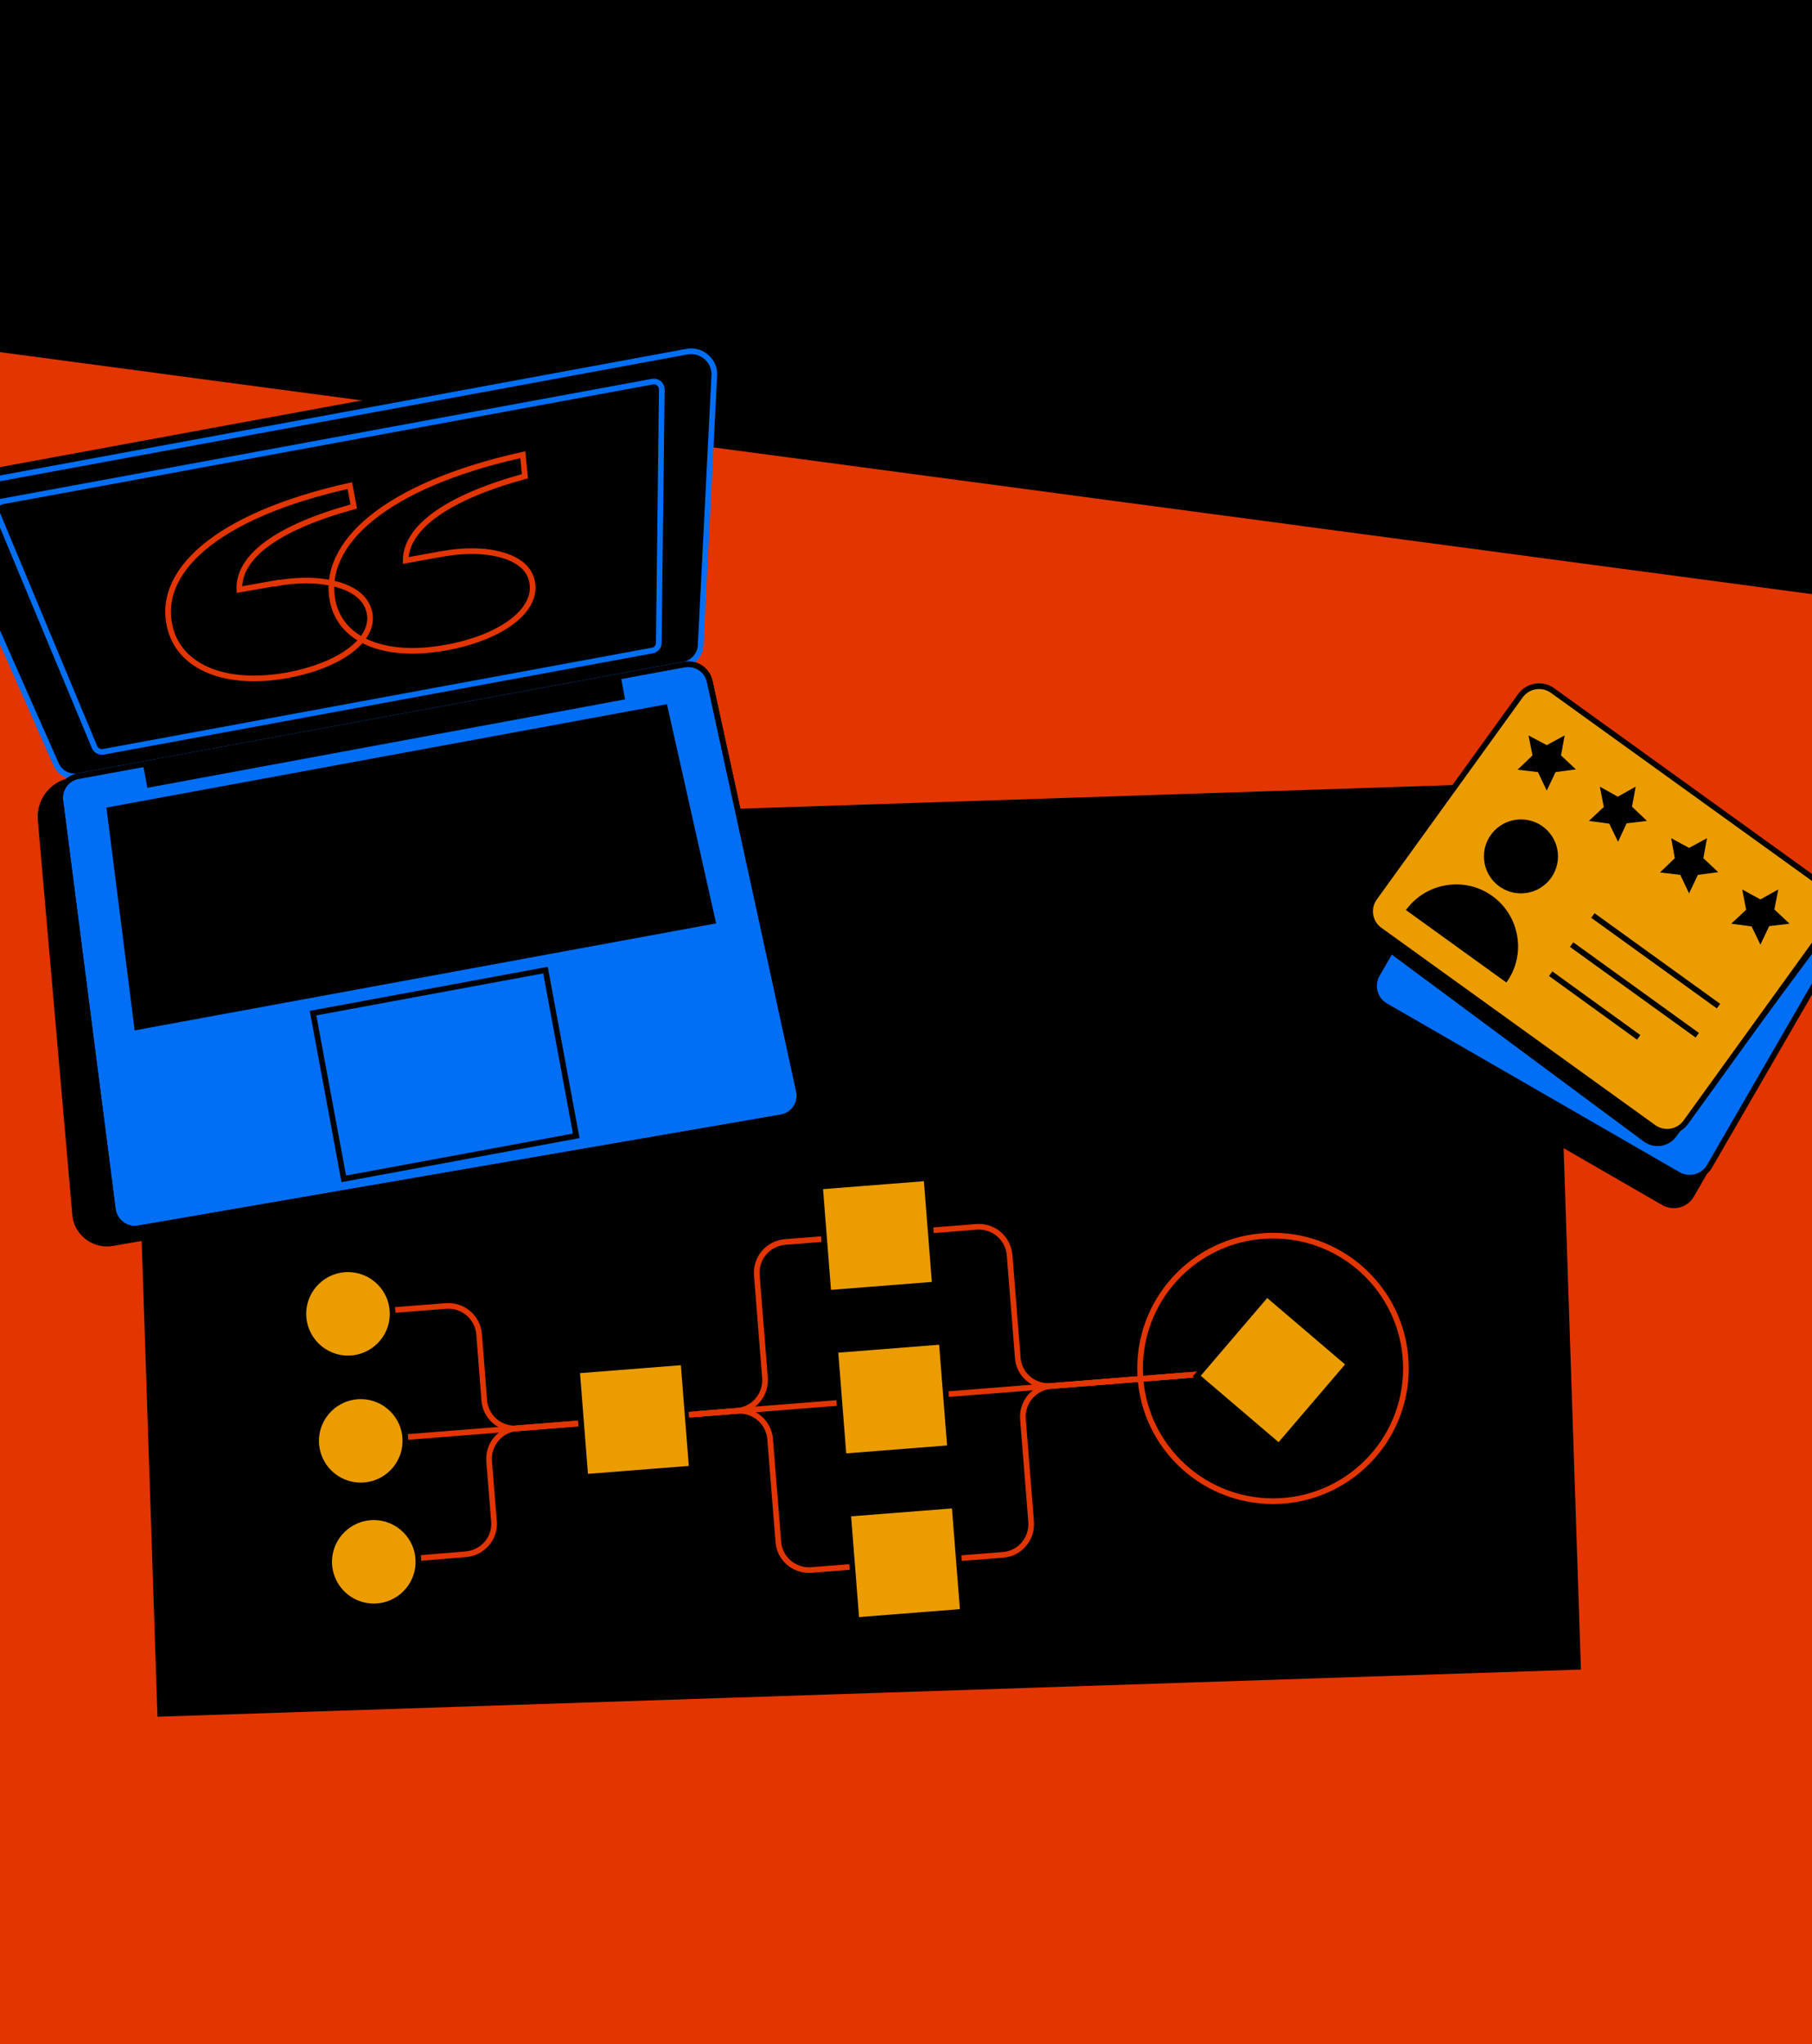 <svg fill="none" height="361" viewBox="0 0 320 361" width="320" xmlns="http://www.w3.org/2000/svg" xmlns:xlink="http://www.w3.org/1999/xlink"><clipPath id="a"><path d="m0 0h320v361h-320z"/></clipPath><clipPath id="b"><path d="m-25.5-112h371v480h-371z"/></clipPath><g clip-path="url(#a)"><g clip-path="url(#b)"><path d="m63.44-1705.16h-6883.66v6367.23h6883.66z" fill="#000"/><path d="m4290.89-1705.16h-6883.66v6367.23h6883.66z" fill="#000"/><path d="m-7.466 61.188 335.932 44.862v259.95h-335.932z" fill="#e23500"/><path d="m273.985 138.062-251.381 8.33 5.207 156.772 251.382-8.33z" fill="#000"/><path d="m12.364 137.368 107.028-19.701 15.757 72.38c1.179 5.353-2.358 10.546-7.718 11.456l-107.511 18.524c-3.43.588-6.699-1.821-7.128-5.247l-6.11-69.917c-.322-3.587 2.144-6.853 5.735-7.495z" fill="#000"/><path d="m120.411 117.453-106.225 19.594c-1.822.321-3.698-.642-4.448-2.355l-20.58-46.094c-.858-1.927.322-4.176 2.412-4.551l130.932-24.145c2.09-.375 3.966 1.285 3.859 3.373l-2.68 50.377c-.107 1.874-1.447 3.426-3.323 3.801z" fill="#000"/><path d="m13.918 137.047 106.921-19.701c2.09-.375 4.073.964 4.502 2.998l15.757 72.326c.482 2.195-.965 4.283-3.162 4.658l-113.46 19.594c-2.197.375-4.234-1.124-4.556-3.373l-9.272-72.166c-.268-2.034 1.125-3.961 3.162-4.336z" fill="#006ff6" stroke="#000" stroke-miterlimit="10"/><path d="m115.159 114.884-96.9 17.88c-.643.107-1.286-.214-1.554-.803l-17.311-41.543c-.322-.803.161-1.713 1.018-1.874l114.8-21.146c.858-.161 1.662.482 1.662 1.392l-.536 44.755c0 .643-.482 1.231-1.126 1.339z" stroke="#006ff6" stroke-miterlimit="10"/><path d="m126.467 163.065-102.688 18.898-4.984-39.348 98.989-18.256z" fill="#000"/><path d="m319.664 167.654-51.659-29.793c-1.948-1.123-4.439-.456-5.564 1.49l-22.028 38.11c-1.124 1.946-.457 4.434 1.491 5.558l51.66 29.792c1.948 1.124 4.439.457 5.564-1.489l22.027-38.11c1.125-1.946.457-4.435-1.491-5.558z" fill="#000"/><path d="m96.331 171.314-41.051 7.6 5.43 29.267 41.051-7.6z" stroke="#000" stroke-miterlimit="10"/><path d="m322.453 162.268-51.659-29.792c-1.948-1.124-4.439-.457-5.564 1.489l-22.027 38.11c-1.125 1.946-.458 4.435 1.49 5.558l51.66 29.793c1.948 1.123 4.439.456 5.564-1.49l22.027-38.11c1.125-1.946.458-4.434-1.491-5.558z" fill="#006ff6" stroke="#000" stroke-miterlimit="10"/><path d="m120.732 117.346-106.868 19.701c-1.661.322-3.323-.589-3.966-2.088l-19.294-43.631c-1.072-2.409.375-5.193 3.001-5.675l127.716-23.555c2.572-.482 4.984 1.606 4.823 4.229l-2.411 47.647c-.107 1.659-1.287 3.051-2.948 3.372z" stroke="#006ff6" stroke-miterlimit="10"/><path d="m13.918 137.047 106.921-19.701c2.09-.375 4.073.964 4.502 2.998l15.757 72.326c.482 2.195-.965 4.283-3.162 4.658l-113.46 19.594c-2.197.375-4.234-1.124-4.556-3.373l-9.272-72.166c-.268-2.034 1.125-3.961 3.162-4.336z" stroke="#000" stroke-miterlimit="10"/><path d="m109.616 119.347-84.368 15.62.772 4.158 84.368-15.619z" fill="#000"/><path d="m321.418 159.73-48.621-36.069c-1.806-1.34-4.357-.963-5.698.841l-26.267 35.329c-1.341 1.804-.964 4.352.842 5.692l48.62 36.068c1.806 1.34 4.357.964 5.699-.84l26.266-35.329c1.341-1.804.965-4.352-.841-5.692z" fill="#000"/><path d="m322.566 156.803-48.381-34.855c-1.824-1.314-4.37-.902-5.686.92l-25.77 35.692c-1.316 1.823-.904 4.366.921 5.68l48.381 34.855c1.824 1.314 4.37.902 5.686-.92l25.77-35.692c1.316-1.823.904-4.366-.921-5.68z" fill="#ea9c00" stroke="#000" stroke-miterlimit="10"/><path d="m268.601 157.765c3.611 0 6.539-2.924 6.539-6.532 0-3.607-2.928-6.531-6.539-6.531s-6.539 2.924-6.539 6.531c0 3.608 2.928 6.532 6.539 6.532z" fill="#000"/><path d="m248.288 160.709c3.537-4.871 10.397-5.996 15.275-2.462 4.877 3.533 6.002 10.385 2.465 15.257z" fill="#000"/><path d="m277.551 166.812 22.188 16.008" stroke="#000" stroke-miterlimit="10"/><path d="m273.854 171.952 15.542 11.243" stroke="#000" stroke-miterlimit="10"/><path d="m281.303 161.673 22.188 16.007" stroke="#000" stroke-miterlimit="10"/><g fill="#000"><path d="m276.318 129.873-.643 3.533 2.626 2.463-3.591.482-1.554 3.265-1.554-3.265-3.591-.428 2.626-2.517-.697-3.533 3.216 1.713z"/><path d="m288.859 138.921-.643 3.533 2.626 2.516-3.591.429-1.5 3.265-1.555-3.212-3.591-.482 2.627-2.462-.697-3.587 3.162 1.767z"/><path d="m301.455 148.021-.643 3.534 2.626 2.462-3.591.482-1.554 3.266-1.555-3.266-3.591-.428 2.627-2.516-.644-3.534 3.163 1.714z"/><path d="m314.049 157.069-.696 3.534 2.679 2.516-3.59.428-1.555 3.266-1.554-3.212-3.591-.482 2.626-2.463-.696-3.587 3.215 1.767z"/></g><g stroke-miterlimit="10"><path d="m63.708 261.784c4.351 0 7.878-3.523 7.878-7.869 0-4.347-3.527-7.87-7.878-7.87-4.351 0-7.878 3.523-7.878 7.87 0 4.346 3.527 7.869 7.878 7.869z" fill="#ea9c00" stroke="#000"/><path d="m224.813 265.103c12.965 0 23.475-10.498 23.475-23.448 0-12.951-10.51-23.449-23.475-23.449-12.964 0-23.474 10.498-23.474 23.449 0 12.95 10.51 23.448 23.474 23.448z" stroke="#e23500"/><path d="m63.332 254.449 161.481-12.795" stroke="#e23500"/><path d="m63.708 262.319c4.351 0 7.878-3.523 7.878-7.869 0-4.347-3.527-7.87-7.878-7.87-4.351 0-7.878 3.523-7.878 7.87 0 4.346 3.527 7.869 7.878 7.869z" fill="#ea9c00" stroke="#000"/><path d="m166.311 236.935-18.807 1.478 1.48 18.786 18.807-1.478z" fill="#ea9c00" stroke="#000"/><path d="m63.065 231.858 15.703-1.231c3.001-.214 5.574 1.981 5.842 4.979l.911 11.67c.214 2.998 2.841 5.193 5.842 4.979l20.901-1.66" stroke="#e23500"/><path d="m66.012 275.81 16.293-1.338c2.948-.268 5.199-2.837 4.931-5.835l-.858-10.6c-.214-2.998 1.983-5.568 4.984-5.836l15.114-1.178" stroke="#e23500"/><g fill="#ea9c00" stroke="#000"><path d="m61.457 239.888c4.351 0 7.878-3.524 7.878-7.87s-3.527-7.87-7.878-7.87c-4.351 0-7.878 3.524-7.878 7.87s3.527 7.87 7.878 7.87z"/><path d="m66.012 283.68c4.351 0 7.878-3.524 7.878-7.87s-3.527-7.87-7.878-7.87c-4.351 0-7.878 3.524-7.878 7.87s3.527 7.87 7.878 7.87z"/><path d="m120.7 240.551-18.807 1.478 1.48 18.787 18.807-1.479z"/></g><path d="m121.644 249.846 8.468-.696c3.001-.214 5.198-2.837 4.984-5.835l-1.447-18.149c-.215-2.998 1.983-5.567 4.984-5.835l33.818-2.677c3.002-.214 5.574 1.981 5.842 4.979l1.447 18.148c.215 2.998 2.841 5.193 5.842 4.979l36.391-2.891" stroke="#e23500"/><path d="m122.769 249.738 7.396-.589c3.001-.214 5.573 1.981 5.841 4.979l1.448 18.149c.214 2.998 2.84 5.193 5.841 4.978l33.819-2.676c3.001-.214 5.198-2.838 4.984-5.836l-1.447-18.148c-.214-2.998 1.983-5.568 4.984-5.836l23.689-1.873" stroke="#e23500"/><path d="m163.62 208.057-18.808 1.478 1.481 18.786 18.807-1.478z" fill="#ea9c00" stroke="#000"/><path d="m168.575 265.842-18.807 1.478 1.48 18.787 18.807-1.479z" fill="#ea9c00" stroke="#000"/><path d="m223.736 228.518-12.391 14.493 14.508 12.377 12.391-14.492z" fill="#ea9c00" stroke="#000"/><path d="m48.915 102.998c2.948-.536 6.003-.643 8.629-.214 4.127.642 7.128 2.409 7.718 5.46.965 4.979-5.735 9.422-14.631 11.029-10.933 1.927-18.597-1.499-20.473-7.977-2.948-10.065 7.771-20.237 31.621-25.537l.697 3.694c-13.506 3.694-20.42 8.833-20.205 14.669l6.646-1.178zm29.263-5.193c3.001-.535 6.003-.642 8.629-.214 4.073.696 6.914 2.462 7.235 5.621.536 5.086-6.271 9.583-15.489 11.189-10.987 1.927-18.383-1.553-19.776-8.138-2.144-10.278 9.379-20.611 33.55-25.964l.375 3.801c-13.506 3.694-21.009 8.94-21.063 14.883l6.485-1.178z" stroke="#e23500"/></g></g></g></svg>